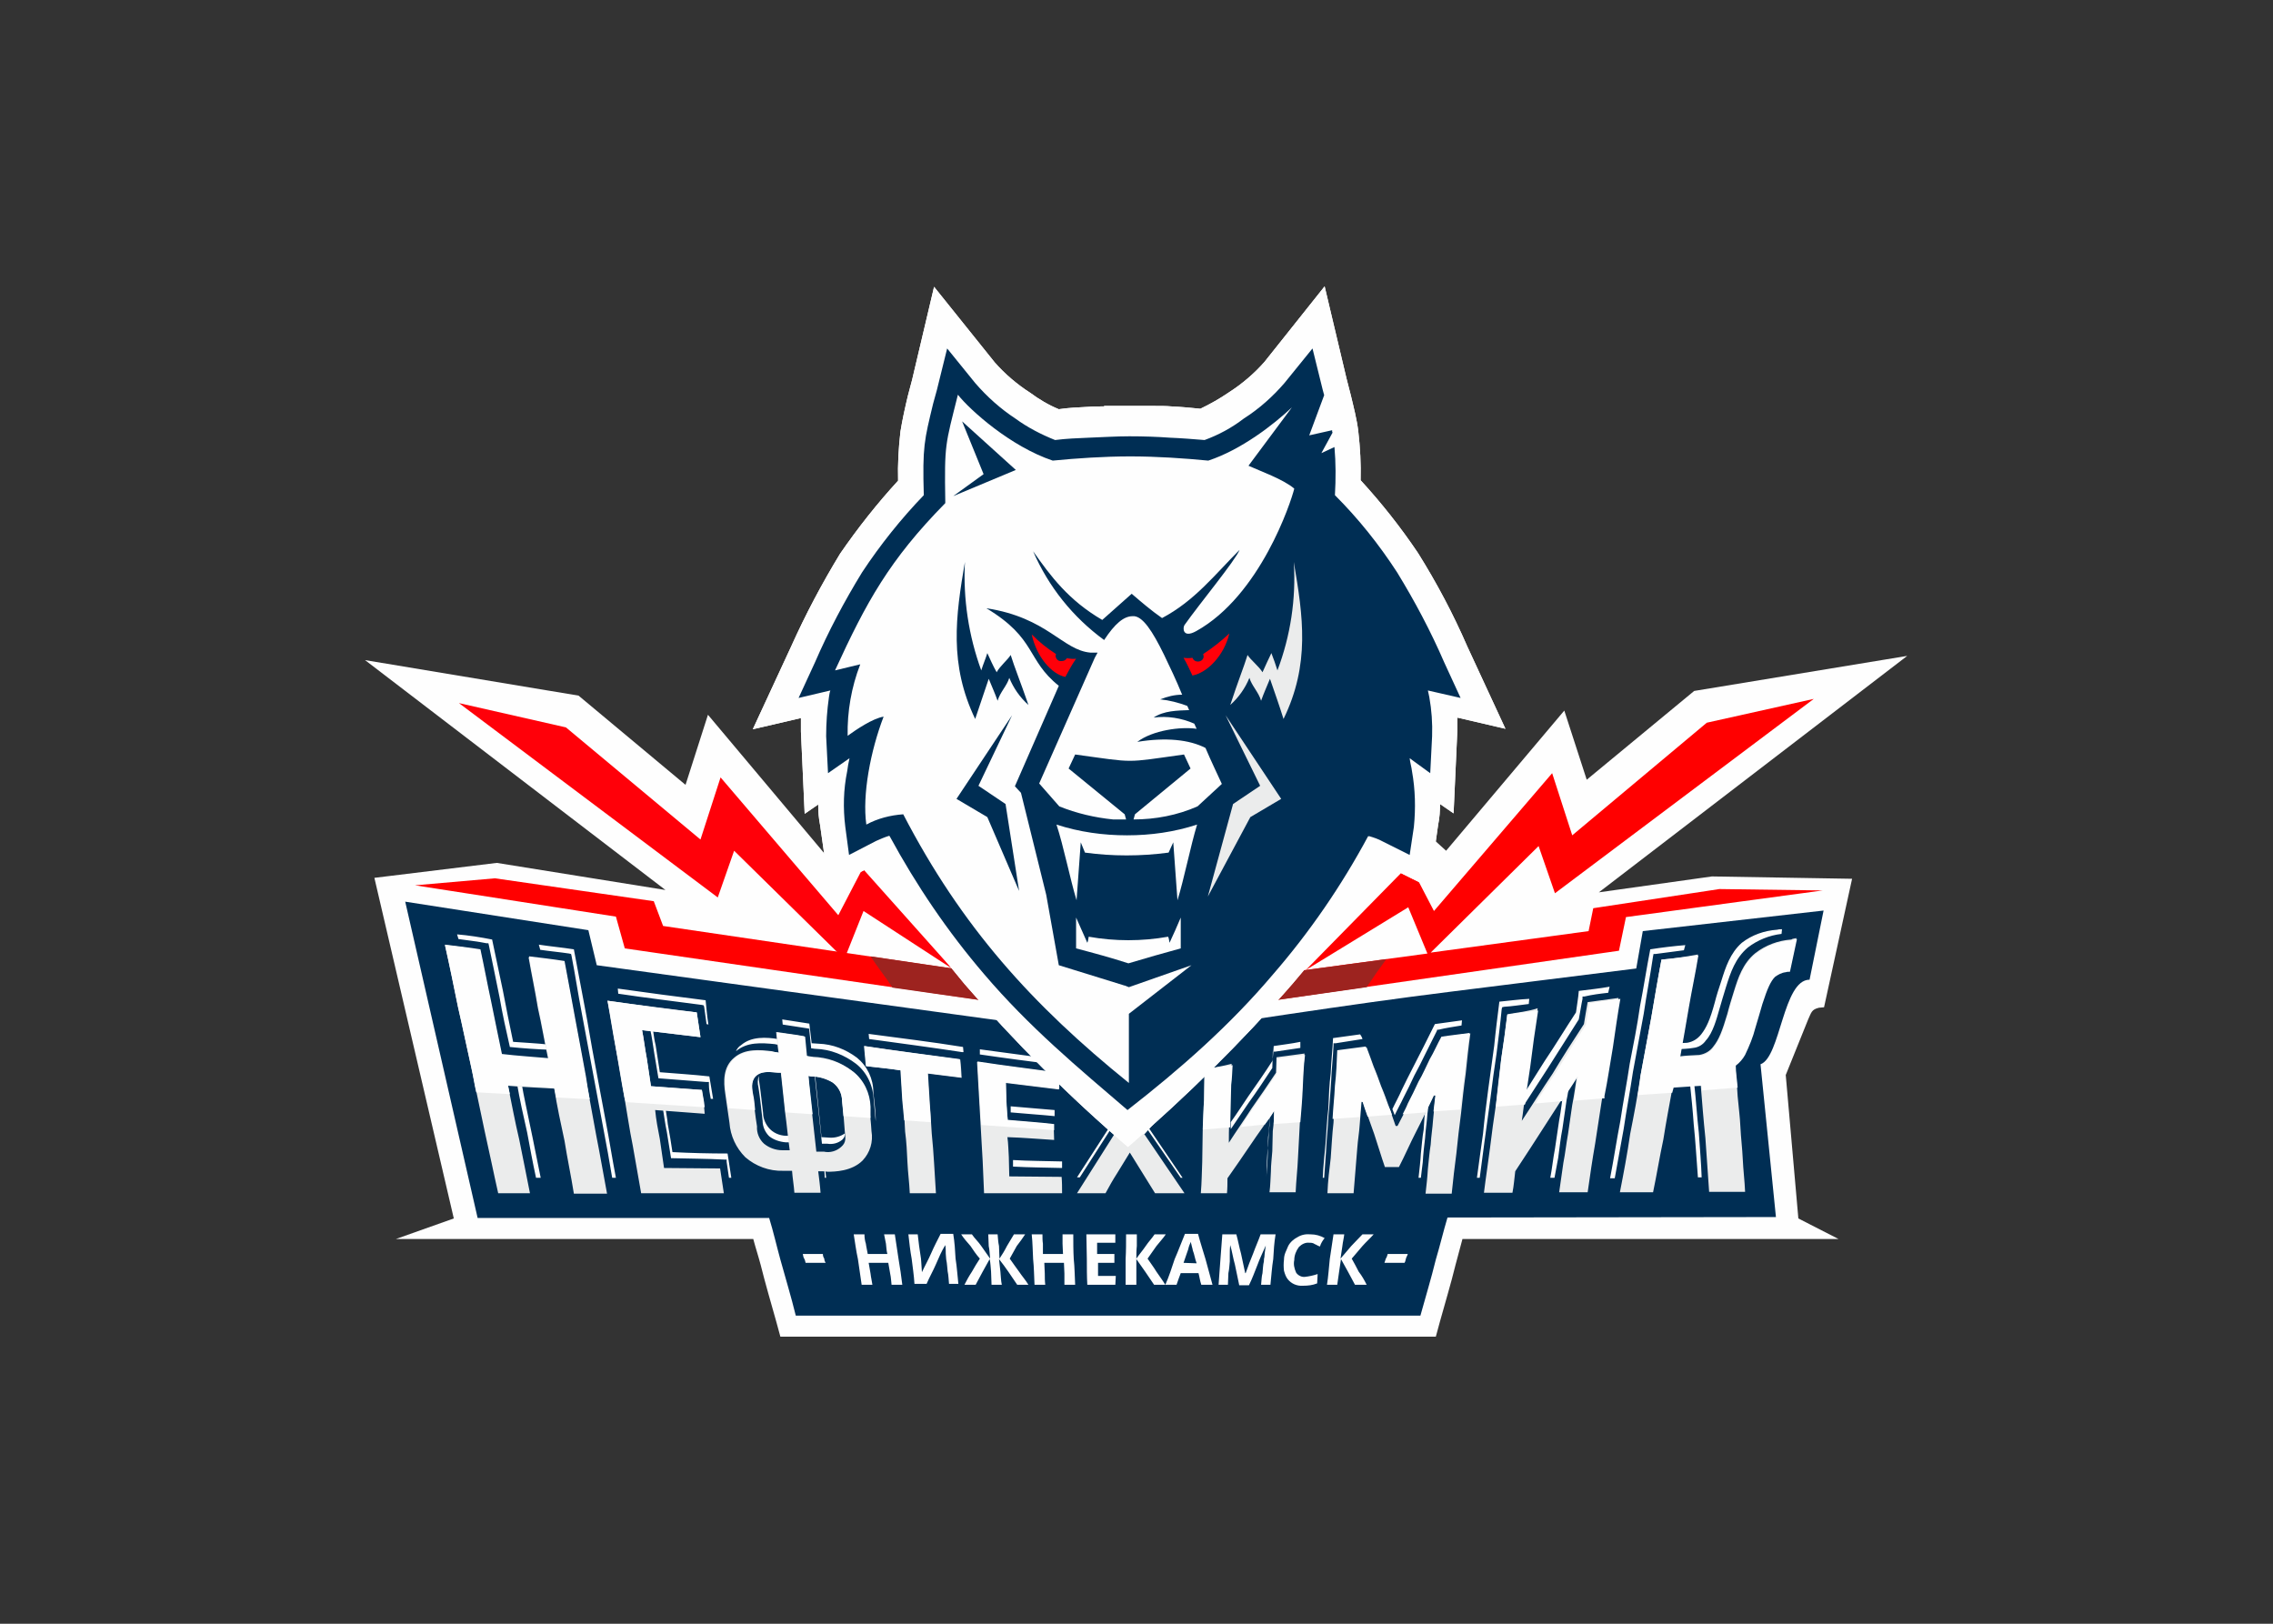 <?xml version="1.0" encoding="utf-8"?>
<!-- Generator: Adobe Illustrator 25.0.1, SVG Export Plug-In . SVG Version: 6.00 Build 0)  -->
<svg version="1.0" id="katman_1" xmlns="http://www.w3.org/2000/svg" xmlns:xlink="http://www.w3.org/1999/xlink" x="0px" y="0px"
	 viewBox="0 0 560 400" style="enable-background:new 0 0 560 400;" xml:space="preserve">
<rect x="0" y="0" width="560" height="400" fill="#333333" stroke="none"/>
<style type="text/css">
	.st0{fill-rule:evenodd;clip-rule:evenodd;fill:#FEFEFE;}
	.st1{fill-rule:evenodd;clip-rule:evenodd;fill:#002E54;}
	.st2{fill:#FEFEFE;}
	.st3{fill:#EBECEC;}
	.st4{fill-rule:evenodd;clip-rule:evenodd;fill:#FF0009;}
	.st5{fill-rule:evenodd;clip-rule:evenodd;fill:#FF0000;}
	.st6{fill-rule:evenodd;clip-rule:evenodd;fill:#9D231F;}
	.st7{fill:#002E54;}
	.st8{fill-rule:evenodd;clip-rule:evenodd;fill:#EBECEC;}
</style>
<g transform="matrix(1.151 0 0 1.151 133.213 100)">
	<path class="st0" d="M271.3,131.3l-4.8,11.9l2.7,30.7l8.6,4.4h-80.5c-0.5,1.8-1,3.7-1.5,5.6c-1,4.1-2.2,8-3.3,12l-0.9,3.3H51.3
		l-0.9-3.3c-1.1-3.9-2.3-8-3.3-12c-0.5-1.9-1.1-3.7-1.6-5.6h-76.5l12.4-4.4l-17-72.9l26.2-3.2l36.1,5.8l-64.3-49.2L8.1,62L31,81.1
		l4.8-15l25.2,30l10.8-9.6l23.1,28l27.8,4.4l37.4-5.4l23.1-27.9l10.6,9.6l25.3-30l4.8,14.8L246.9,61l45.6-7.5l-66,50.6l24.2-3.4
		l30,0.5l-6,27.5l-1.1,0.1C272,129.2,272,129.8,271.3,131.3L271.3,131.3z"/>
	<path class="st1" d="M274.6,108l-3,14.8c-5.7,0-6.2,16.6-10.5,18.1l3.3,32.7l-70.3,0.1c-0.9,3-1.6,6-2.5,9c-1,4.1-2.2,8-3.3,12
		H54.6c-1-4.1-2.2-8-3.3-12c-0.8-2.9-1.5-6-2.4-8.9h-62.4l-15.5-67.7l39.2,6.1l1.8,7.5l113.6,15.6c22.9-3.3,46.3-7.1,69.7-10
		l39.2-4.9l1.4-8L274.6,108z"/>
	<path class="st2" d="M15.3,165.2h0.8c-0.8-4.1-1.4-8.1-2.2-12.2c-0.8-4.1-1.5-8.2-2.3-12.3c-0.8-4.1-1.4-8.1-2.2-12.2
		c-0.8-4.1-1.5-8.1-2.3-12.2c-2.5-0.4-4.9-0.6-7.5-1l0.3,1.1c2,0.3,4.2,0.5,6.2,0.8l0.4,0.1l0.1,0.4c0.8,4.1,1.4,8.2,2.2,12.3
		c0.8,4.1,1.5,8.2,2.3,12.3c0.8,4.1,1.5,8.2,2.3,12.3C14.1,158.2,14.7,161.6,15.3,165.2z M-1,165.2h1c-0.8-3.8-1.5-7.6-2.3-11.3
		c-0.6-3-1.3-6-1.8-9h-1c0.6,3.5,1.4,7.1,2.2,10.6C-2.3,158.7-1.7,162-1,165.2z M-17.9,113.1l0.3,1c2,0.3,4.1,0.5,6,0.9h0.4l0.1,0.4
		c0.8,3.7,1.5,7.4,2.3,11.2c0.6,3.5,1.4,7.1,2.2,10.6c2.9,0.3,5.8,0.5,8.7,0.6l-0.3-1.1c-2.5-0.3-5.2-0.4-7.7-0.6
		c-0.8-3.7-1.5-7.4-2.2-11c-0.8-3.7-1.5-7.2-2.3-10.9C-12.9,113.7-15.5,113.3-17.9,113.1z M35.5,132.3l0.4,0.1
		c-0.3-1.8-0.4-3.4-0.6-5.2c-6.3-0.8-12.5-1.6-18.8-2.5l0.1,1.1c6,0.9,11.9,1.6,17.9,2.4l0.4,0.1l0.1,0.4L35.5,132.3z M36.4,148.3
		h0.5c-0.3-1.6-0.5-3.2-0.8-4.8c-3.5-0.4-7.1-0.6-10.6-0.9c-0.3-1.9-0.6-3.9-0.9-5.8c-0.3-1.1-0.4-2.3-0.6-3.5h-0.6
		c0.4,1.6,0.6,3.4,0.9,5.2c0.3,1.8,0.6,3.5,0.9,5.4l10.3,0.8h0.5v0.5C36,146.2,36.2,147.3,36.4,148.3L36.4,148.3z M40.3,165.2h0.5
		c-0.3-1.8-0.5-3.4-0.8-5.2c-3.9,0-7.9-0.1-11.8-0.3c-0.3-2-0.6-3.9-1-6c-0.1-1.3-0.4-2.4-0.5-3.7h-0.6c0.3,1.8,0.5,3.5,0.9,5.4
		c0.3,1.8,0.6,3.7,0.9,5.6c3.8,0.1,7.6,0.1,11.4,0.3h0.5v0.5L40.3,165.2z M53.2,156.2H53c-1.4,0.1-2.9-0.4-3.9-1.4
		c-0.9-0.9-1.5-2.2-1.5-3.5c-0.3-2.3-0.5-4.7-0.9-7.1v-0.8c-0.3,0.8-0.3,1.6-0.1,2.4c0.4,2.4,0.6,4.8,0.9,7.2c0,1.2,0.5,2.4,1.4,3.3
		c1,0.8,2.3,1.2,3.5,1.3h1L53.2,156.2z M65.1,155.7c-1,0.7-2.2,1-3.4,0.9c-0.5,0-1-0.1-1.6-0.1c-0.3-2.7-0.5-5.3-0.8-7.9l-0.6-5.7
		h-0.1c0.3,2.5,0.5,4.9,0.8,7.4c0.3,2.5,0.5,5.1,0.8,7.6h1.1c1.2,0.2,2.4-0.1,3.3-0.9C64.9,156.7,65.2,156.2,65.1,155.7L65.1,155.7z
		 M60.8,165.2h0.3c-0.1-0.6-0.1-1.4-0.3-2h-0.1C60.7,163.8,60.8,164.5,60.8,165.2z M50.8,135.5c-2.5-0.4-5.7-0.6-7.9,1.3
		c-0.5,0.3-0.9,0.8-1.1,1.3c2.4-2,5.4-1.8,8.4-1.5c0.2,0.1,0.5,0.1,0.8,0.1C50.8,136.3,50.8,135.9,50.8,135.5z M57.5,132.2
		c-1.9-0.3-3.9-0.6-5.8-0.9l0.1,1.1c1.8,0.3,3.4,0.5,5.2,0.8l0.5,0.1v0.4l0.4,3.8c0.4,0,0.6,0.1,1,0.1c3.1,0.1,6.1,1.3,8.6,3.2
		c2.4,1.9,3.7,4.8,3.8,7.9c0.1,1.5,0.3,2.9,0.4,4.4v-0.9c-0.1-1.8-0.3-3.5-0.5-5.3c0-2.9-1.3-5.6-3.5-7.4c-2.4-1.8-5.2-2.9-8.2-3
		c-0.5,0-1-0.1-1.5-0.1L57.5,132.2z M70.2,134.4c0,0.4,0.1,0.8,0.1,1.1c6.6,0.9,13.3,1.8,19.9,2.8h0.3l-0.1-1.1
		C83.6,136.1,76.9,135.3,70.2,134.4z M111.1,141.1V140c-5.7-0.8-11.4-1.5-17.1-2.3v1.1c5.4,0.8,10.9,1.5,16.3,2.2L111.1,141.1z
		 M110,152v-1.3c-3.2-0.3-6.3-0.5-9.4-0.8v1.3C103.8,151.5,107,151.7,110,152z M111.6,163.1v-1.4c-3.5-0.1-7.1-0.1-10.5-0.3v1.4
		C104.7,163,108.2,163,111.6,163.1z M137,165.2h0.4l-7.4-10.9l-0.3,0.3L137,165.2z M121.9,154.1l-7.1,11h0.6l6.8-10.6L121.9,154.1z
		 M111.8,140.1l1.1,1.3l7.5,1l5.7,7.4l6.6-8.1l6.8-0.9l1.1-1.4l-7.9,1.1l-7,8.4l-5.8-7.6L111.8,140.1z M162.6,137.4v-1.3
		c-1.9,0.4-3.8,0.6-5.7,0.9c-0.1,1-0.1,2.2-0.3,3.2c-1.6,2.5-3.4,5.1-5.1,7.5c-1.3,1.9-2.5,3.8-3.8,5.6v1.5c1.3-1.9,2.5-3.7,3.8-5.6
		c1.8-2.5,3.4-4.9,5.1-7.5c0-1,0.1-2,0.1-3v-0.5h0.5L162.6,137.4z M156,151.6v0.5c0,1.5-0.1,2.9-0.3,4.4c0,1.4-0.1,2.8-0.1,4.3
		c-0.1,1.4-0.1,2.8-0.3,4.3c0.1-0.8,0.1-1.7,0.1-2.5c0.1-1.4,0.1-2.8,0.3-4.3c0.1-1.4,0.1-2.9,0.3-4.3c0-0.8,0-1.6,0.1-2.4
		L156,151.6z M141.5,139.2v1.1h0.3c1.9-0.3,2.2-0.4,3.9-0.6l1.6-1.4C145.4,138.6,143.6,138.8,141.5,139.2z M197.1,132.6l0.1-1.1
		c-1.9,0.3-3.9,0.5-5.8,0.8c-0.8,1.6-1.6,3.2-2.4,4.8c-0.8,1.5-1.5,3-2.4,4.7c-0.8,1.5-1.5,3-2.3,4.6c-0.6,1.4-1.4,2.8-2,4.1
		l0.5,1.3c0.6-1.3,1.3-2.5,1.9-3.8c0.8-1.5,1.5-3,2.3-4.7c0.8-1.5,1.6-3,2.4-4.7c0.8-1.6,1.6-3.2,2.4-4.8l0.1-0.3h0.3
		C193.8,133.1,195.4,132.9,197.1,132.6z M189.5,149.8c-0.3,1.6-0.4,3.3-0.5,5.1c-0.3,1.6-0.4,3.4-0.6,5.1c-0.1,1.8-0.3,3.4-0.5,5.2
		h0.5c0.1-1.1,0.3-2.3,0.4-3.3c0.1-1.8,0.3-3.5,0.5-5.2c0.1-1.8,0.4-3.5,0.5-5.2c0.1-1,0.3-2,0.4-2.9L189.5,149.8z M167.4,165.2h0.3
		c0.1-1.9,0.3-3.8,0.4-5.7c0.1-2.5,0.4-4.9,0.5-7.5c0.3-2.5,0.4-5.1,0.6-7.6c0.1-2.5,0.4-5.1,0.5-7.5v-0.5h0.5
		c1.9-0.3,3.8-0.6,5.7-0.9c-0.1-0.4-0.3-0.7-0.5-1c-1.9,0.3-3.9,0.5-5.8,0.8c-0.1,2.5-0.4,4.9-0.5,7.5c-0.3,2.4-0.4,4.9-0.5,7.5
		c-0.3,2.4-0.4,4.9-0.6,7.5C167.8,160.1,167.5,162.6,167.4,165.2z M228.5,125.6l0.3-1.3c-2.2,0.4-4.3,0.6-6.6,0.9
		c-0.1,1.5-0.4,3-0.6,4.6c-2.3,3.5-4.4,7-6.7,10.4c-1.4,2.2-2.7,4.3-4.1,6.5c-0.1,1-0.3,2-0.5,3.2c1.8-2.8,3.5-5.4,5.3-8.2
		c2.2-3.4,4.4-7,6.6-10.4c0.3-1.5,0.5-3,0.8-4.4v-0.5h0.4C225.1,126,226.7,125.8,228.5,125.6z M219,146.7l-0.1,0.1
		c-0.3,2-0.5,4.1-0.9,6.1c-0.3,2-0.6,4.1-0.9,6.1c-0.4,2-0.6,4.2-1,6.2h0.9l0.8-4.3c0.3-2.2,0.5-4.2,0.9-6.2c0.3-2,0.6-4.2,0.9-6.2
		c0.3-1.3,0.4-2.4,0.6-3.7L219,146.7z M205.2,127.5c-0.4,3.2-0.8,6.3-1.1,9.4c-0.4,3.2-0.9,6.3-1.3,9.5c-0.4,3-0.8,6.2-1.1,9.4
		c-0.4,3-0.9,6.2-1.3,9.4h0.6l1-7.6c0.4-3.2,0.9-6.3,1.3-9.5c0.4-3.2,0.8-6.3,1.3-9.5c0.4-3.2,0.8-6.3,1.1-9.5l0.1-0.4l0.4-0.1
		c1.8-0.1,3.5-0.4,5.3-0.6c0-0.4,0.1-0.8,0.1-1.1C209.5,127,207.3,127.3,205.2,127.5L205.2,127.5z M265.6,113l0.1-1
		c-0.3,0-0.7,0-1,0.1c-2.8,0.2-5.4,1.1-7.6,2.8c-2.5,2.2-3.5,5.3-4.4,8.2c-0.5,1.5-1,3-1.4,4.6c-1,3.7-1.8,5.4-2.9,6.8
		c-0.8,1-1.8,1.6-3,1.8l-1.9,0.1l-0.3,1.3c1.3-0.1,2.4-0.1,3.5-0.3c1.1-0.1,2.1-0.7,2.7-1.6c1.5-1.6,2.3-4.6,2.9-6.7
		c0.4-1.5,0.9-3,1.4-4.7c1-3.2,2-6.2,4.7-8.5C260.5,114.3,263,113.3,265.6,113L265.6,113z M246,145c0.3,2.9,0.6,5.8,0.8,8.7
		c0.4,3.8,0.6,7.6,0.9,11.4h0.8c-0.1-3.2-0.4-6.3-0.6-9.5c-0.4-3.5-0.6-7.1-1-10.6L246,145z M237.5,116.3c-0.8,4.1-1.4,8.1-2.2,12.2
		c-0.6,4.2-1.4,8.2-2.2,12.3c-0.6,4.1-1.4,8.1-2,12.2c-0.8,4.1-1.4,8.2-2.2,12.3h1c0.6-3.5,1.3-7,1.9-10.5c0.6-4.1,1.4-8.2,2-12.3
		c0.8-4.2,1.5-8.2,2.3-12.4c0.6-4.1,1.4-8.2,2-12.3l0.1-0.5h0.4c2-0.3,4.1-0.5,6.1-0.8l0.3-1.1C242.6,115.6,240,115.9,237.5,116.3
		L237.5,116.3z"/>
	<path class="st3" d="M-20.5,115.4c1,4.4,1.9,8.9,2.8,13.3c1,4.3,1.9,8.7,2.9,13.2c0.9,4.4,1.9,8.9,2.8,13.3c1,4.4,1.9,8.9,2.9,13.3
		h6.8c-0.8-3.9-1.5-7.7-2.3-11.5c-0.9-3.8-1.6-7.6-2.4-11.5c3.3,0.3,6.6,0.4,9.9,0.6c0.6,3.8,1.4,7.5,2.2,11.2
		c0.6,3.8,1.4,7.5,2,11.3h7.1c-0.8-4.2-1.5-8.4-2.3-12.4c-0.8-4.2-1.5-8.4-2.3-12.4c-0.8-4.2-1.5-8.4-2.3-12.4
		c-0.8-4.2-1.5-8.4-2.3-12.4c-2.5-0.4-5.1-0.8-7.6-1c0.6,3.5,1.4,7.2,2,10.9c0.8,3.5,1.4,7.2,2.2,10.9c-3.3-0.3-6.7-0.5-10-0.9
		c-0.8-3.7-1.5-7.4-2.3-11.2c-0.8-3.7-1.5-7.5-2.3-11.2C-15.5,116-18,115.6-20.5,115.4L-20.5,115.4z M21.5,168.5h17.7l-0.8-5.3
		c-3.9,0-8-0.1-12-0.1c-0.3-2.2-0.6-4.2-0.9-6.2c-0.4-2-0.8-4.1-1-6.2l10.6,0.8c-0.1-1.8-0.4-3.4-0.6-5.1c-3.7-0.3-7.2-0.5-10.9-0.8
		c-0.3-2-0.6-4.1-0.9-6c-0.4-2-0.6-3.9-1-6c4.2,0.5,8.4,1,12.5,1.5l-0.8-5.3c-6.3-0.8-12.8-1.6-19.1-2.5c0.6,3.4,1.1,6.8,1.8,10.3
		c0.6,3.4,1.1,6.8,1.8,10.3c0.6,3.4,1.1,7,1.8,10.4C20.3,161.6,20.9,165,21.5,168.5L21.5,168.5z M51.4,142.7
		c0.3,2.8,0.6,5.6,0.9,8.4c0.4,2.8,0.6,5.4,1,8.2h-1.6c-1.4,0-2.8-0.5-3.9-1.4c-1-0.9-1.6-2.3-1.5-3.7c-0.4-2.4-0.6-4.8-1-7.2
		c-0.1-1.3-0.4-2.9,1.1-3.9c1.3-0.8,2.9-0.5,4.4-0.4H51.4z M57.3,143.4c0.3,0,0.4,0.1,0.6,0.1c1.6,0,3.2,0.4,4.6,1.3
		c1.3,0.9,2,2.4,2,3.9c0.3,2.2,0.4,4.4,0.6,6.7c0.1,1.1,0.4,2.2-0.8,3.2c-1,0.9-2.4,1.3-3.7,1H59c-0.3-2.7-0.6-5.4-0.9-8.1
		S57.5,146.2,57.3,143.4z M56.4,134.9c-2-0.4-4.1-0.6-6-0.9c0.1,1.5,0.3,2.9,0.5,4.4c-0.5-0.1-1-0.1-1.5-0.3c-2.5-0.3-5.7-0.6-8,1.4
		c-2.4,2-2.3,5.1-1.9,7.7c0.3,2,0.6,4.2,0.9,6.2c0.2,2.8,1.4,5.4,3.4,7.4c2.2,1.9,5.1,3,8.1,2.9h1.9c0.1,1.5,0.4,3.2,0.5,4.7h5.6
		c-0.1-1.5-0.3-3-0.5-4.6c0.7,0,1.4,0,2,0.1c1.6,0,5.2-0.1,7.5-2.4c1.6-1.7,2.3-4,1.9-6.3c-0.1-1.8-0.3-3.5-0.5-5.4
		c-0.1-2.9-1.4-5.7-3.7-7.5c-2.4-1.9-5.3-2.9-8.4-3c-0.5-0.1-1-0.1-1.5-0.3C56.6,137.7,56.5,136.3,56.4,134.9L56.4,134.9z M69.3,137
		c0.1,1.4,0.3,2.9,0.4,4.3c2.4,0.3,4.8,0.5,7.4,0.9c0.1,2.2,0.3,4.3,0.4,6.5c0.3,2.3,0.4,4.4,0.5,6.6c0.3,2.2,0.4,4.4,0.5,6.6
		c0.1,2.2,0.4,4.3,0.5,6.6h5.6c-0.1-2.2-0.3-4.3-0.4-6.5c-0.1-2-0.3-4.2-0.5-6.3c-0.1-2.2-0.3-4.3-0.4-6.3l-0.4-6.5
		c2.4,0.3,4.8,0.6,7.2,0.9c-0.1-1.3-0.1-2.5-0.3-3.9C83,138.9,76.2,138.1,69.3,137L69.3,137z M94.9,168.5h16.7c0-1.2,0-2.4-0.1-3.5
		c-3.7,0-7.5-0.1-11.2-0.1c0-1.4-0.1-2.8-0.1-4.2c-0.1-1.4-0.1-2.8-0.3-4.2c3.3,0.1,6.7,0.4,10,0.6c0-1.1-0.1-2.3-0.1-3.3
		c-3.3-0.4-6.7-0.6-9.9-0.9c-0.1-1.3-0.1-2.7-0.3-3.9c0-1.4-0.1-2.8-0.1-4.1c3.8,0.5,7.6,0.9,11.4,1.4v-3.5
		c-5.8-0.8-11.7-1.5-17.5-2.4c0.1,2.4,0.3,4.7,0.4,7.1c0.1,2.3,0.3,4.7,0.4,7c0.1,2.4,0.3,4.7,0.4,7
		C94.7,163.8,94.8,166.1,94.9,168.5L94.9,168.5z M111.6,142.9l11.3,12.8l-8.1,12.8h6.1c0.8-1.5,1.6-2.9,2.5-4.3l2.7-4.4l5.4,8.7h6.3
		l-8.7-12.8l12-13.6l-8.1,1.1l-7,8.6l-6-7.9L111.6,142.9z M142.1,142c0,2.2-0.1,4.3-0.1,6.6c-0.1,2.2-0.1,4.4-0.3,6.6
		c0,2.3-0.1,4.4-0.1,6.6c-0.1,2.3-0.1,4.4-0.3,6.7h5.6c0.1-1.1,0.1-2.1,0.1-3.2c1.6-2.3,3.3-4.7,4.9-7.1c1.6-2.4,3.4-4.8,5.1-7.4
		c0,1.4-0.1,2.9-0.3,4.4c0,1.4-0.1,2.9-0.1,4.3c-0.1,1.5-0.3,2.9-0.3,4.4c-0.1,1.5-0.1,2.9-0.3,4.4h5.6c0.1-2.5,0.4-4.9,0.5-7.4
		c0.1-2.5,0.3-4.9,0.4-7.5c0.1-2.4,0.4-4.8,0.5-7.4c0.1-2.4,0.3-4.9,0.5-7.4c-2,0.3-3.9,0.5-6,0.8c0,1.1-0.1,2.3-0.1,3.3
		c-1.8,2.7-3.5,5.2-5.2,7.6c-1.6,2.5-3.3,4.9-4.9,7.4c0-1.4,0-2.9,0.1-4.3c0-1.4,0.1-2.8,0.1-4.2s0.1-2.8,0.1-4.2
		c0.1-1.4,0.1-2.8,0.3-4.2C146,141.3,144.1,141.6,142.1,142L142.1,142z M168.4,168.5h5.6c0.1-1.6,0.3-3.3,0.4-4.9
		c0.1-1.6,0.3-3.3,0.4-4.9c0.1-1.5,0.4-3.2,0.5-4.8s0.3-3.3,0.4-4.9h0.3c0.8,2.3,1.6,4.6,2.4,6.8c0.8,2.4,1.5,4.8,2.3,7.1h3
		c1.3-2.5,2.4-5.1,3.7-7.6c1.3-2.5,2.5-5.1,3.8-7.7h0.4c-0.3,1.8-0.4,3.5-0.6,5.3c-0.1,1.6-0.4,3.4-0.5,5.2
		c-0.3,1.8-0.4,3.5-0.6,5.2c-0.1,1.8-0.3,3.5-0.5,5.3h5.6c0.3-2.9,0.6-5.7,1-8.6c0.3-2.9,0.6-5.7,1-8.6c0.3-2.8,0.6-5.7,1-8.5
		c0.3-2.9,0.6-5.8,1-8.6c-2,0.3-4.1,0.5-6,0.8c-0.9,1.6-1.6,3.3-2.5,4.8c-0.8,1.6-1.5,3.3-2.4,4.8c-0.8,1.6-1.5,3.2-2.3,4.7
		c-0.8,1.6-1.6,3.2-2.4,4.7H183c-0.5-1.4-1-2.9-1.5-4.3c-0.5-1.4-1-2.8-1.6-4.2c-0.5-1.4-1-2.8-1.6-4.2c-0.5-1.4-1-2.8-1.5-4.1
		l-6.1,0.8c-0.1,2.5-0.3,5.1-0.5,7.6c-0.3,2.5-0.4,5.1-0.5,7.7c-0.3,2.5-0.4,5.1-0.6,7.6C168.8,163.4,168.5,165.9,168.4,168.5
		L168.4,168.5z M206.9,130.2c-0.4,3.2-0.8,6.3-1.3,9.5c-0.4,3.2-0.8,6.5-1.1,9.6c-0.5,3.2-0.9,6.3-1.3,9.5c-0.4,3.2-0.9,6.3-1.3,9.6
		h6.1c0.3-1.5,0.4-3,0.6-4.6c2.2-3.3,4.3-6.6,6.5-10c2.2-3.4,4.4-6.8,6.7-10.4c-0.3,2-0.6,4.2-1,6.2c-0.3,2-0.6,4.2-0.9,6.2
		c-0.4,2.2-0.6,4.2-1,6.2c-0.3,2.2-0.6,4.2-0.9,6.3h6.1c0.5-3.5,1-7,1.6-10.4c0.5-3.4,1.1-7,1.6-10.4c0.6-3.4,1.1-7,1.8-10.4
		c0.5-3.4,1-7,1.6-10.4c-2.2,0.3-4.4,0.6-6.6,0.9c-0.3,1.5-0.5,3-0.8,4.7c-2.3,3.5-4.6,7.1-6.7,10.6c-2.3,3.4-4.4,6.8-6.6,10.1
		c0.3-1.9,0.5-3.9,0.8-6c0.3-2,0.6-4.1,0.9-6c0.3-2,0.5-4.1,0.8-6.1c0.3-2,0.6-4.1,0.9-6C211.4,129.6,209.1,129.8,206.9,130.2
		L206.9,130.2z M239.9,118.5c-0.8,4.2-1.5,8.4-2.2,12.5c-0.8,4.2-1.5,8.2-2.3,12.4c-0.6,4.2-1.4,8.4-2.2,12.4
		c-0.6,4.2-1.4,8.4-2.2,12.5h7.1c0.8-3.8,1.4-7.6,2.2-11.3c0.6-3.8,1.3-7.5,2-11.3c1.9-0.1,3.9-0.3,6-0.4c0.3,3.8,0.6,7.6,1,11.4
		c0.3,3.8,0.5,7.6,0.8,11.5h7.7c-0.1-2.4-0.4-4.7-0.5-7c-0.1-2.3-0.4-4.6-0.5-6.8c-0.1-2.3-0.4-4.4-0.6-6.7
		c-0.1-2.3-0.4-4.4-0.5-6.7c0.8-0.6,1.5-1.4,2-2.3c0.9-1.9,1.7-3.8,2.2-5.8c0.5-1.6,1-3.4,1.5-5.1c1.1-3.4,1.8-4.9,2.7-5.8
		c0.7-0.5,1.4-0.9,2.3-1c0.3-0.1,0.6-0.1,0.9-0.1c0.5-2.3,1-4.7,1.5-7c-0.4,0.1-0.9,0.1-1.1,0.3c-2.8,0.2-5.5,1.2-7.7,2.9
		c-2.7,2.2-3.7,5.3-4.6,8.2c-0.5,1.6-1,3.2-1.4,4.8c-1.1,3.7-1.8,5.5-3,7c-0.7,1-1.8,1.6-3,1.8c-1.4,0.1-2.8,0.1-4.2,0.3
		c0.6-3.5,1.3-7.2,1.9-10.9c0.6-3.5,1.4-7.2,2-10.9C245,117.9,242.4,118.3,239.9,118.5L239.9,118.5z"/>
	<path class="st2" d="M10.5,148.4l-7.2-0.4c-0.1-0.8-0.3-1.4-0.4-2c-3.3-0.3-6.6-0.4-9.9-0.6l0.4,1.9l-7.2-0.4
		c-0.4-1.6-0.6-3.4-1-5.1c-1-4.4-1.9-8.9-2.9-13.2c-0.9-4.4-1.8-8.9-2.8-13.3c2.5,0.3,5.1,0.6,7.6,1c0.8,3.7,1.5,7.5,2.3,11.2
		c0.8,3.8,1.5,7.5,2.3,11.2c3.3,0.4,6.7,0.6,10,0.9c-0.8-3.7-1.4-7.4-2.2-10.9c-0.6-3.7-1.4-7.4-2-10.9c2.5,0.3,5.1,0.6,7.6,1
		c0.8,4.1,1.5,8.2,2.3,12.4c0.8,4.1,1.5,8.2,2.3,12.4C9.9,145.1,10.2,146.8,10.5,148.4L10.5,148.4z M35.1,150.1L18.2,149
		c-0.1-0.4-0.2-0.7-0.3-1.1c-0.6-3.4-1.1-6.8-1.8-10.3c-0.6-3.4-1.1-6.8-1.8-10.3c6.3,0.9,12.8,1.8,19.1,2.5l0.8,5.3
		c-4.2-0.5-8.4-1-12.5-1.5c0.4,2,0.6,3.9,1,6c0.3,1.9,0.6,3.9,0.9,6c3.7,0.3,7.2,0.5,10.9,0.8C34.7,147.6,35,148.8,35.1,150.1z
		 M70.6,152.4l-5.8-0.4l-0.3-3.3c0-1.6-0.8-3-2-3.9c-1.4-0.8-3-1.3-4.6-1.3c-0.3,0-0.4-0.1-0.6-0.1c0.3,2.8,0.6,5.5,0.9,8.1v0.1
		l-5.8-0.4v-0.1c-0.3-2.8-0.6-5.6-0.9-8.4h-0.6c-1.5-0.1-3.2-0.4-4.4,0.4c-1.5,1-1.3,2.7-1.1,3.9c0.3,1.3,0.4,2.5,0.5,3.7l-5.8-0.4
		l-0.4-3c-0.4-2.7-0.5-5.7,1.9-7.7c2.3-2,5.5-1.6,8-1.4c0.5,0.1,1,0.1,1.5,0.3c-0.3-1.5-0.4-2.9-0.5-4.4c1.9,0.3,3.9,0.5,6,0.9
		c0.1,1.4,0.3,2.8,0.4,4.2c0.5,0.1,1,0.1,1.5,0.3c3,0.1,6,1.2,8.4,3c2.3,1.8,3.6,4.6,3.7,7.5L70.6,152.4z M83.5,153.3l-5.7-0.4
		c-0.1-1.4-0.3-2.8-0.4-4.2c-0.1-2.2-0.3-4.3-0.4-6.5c-2.5-0.4-4.9-0.6-7.4-0.9c-0.1-1.4-0.3-2.9-0.4-4.3c6.8,1,13.7,1.9,20.5,2.8
		c0.1,1.4,0.1,2.7,0.3,3.9c-2.4-0.3-4.8-0.6-7.2-0.9l0.4,6.5C83.4,150.6,83.4,151.9,83.5,153.3L83.5,153.3z M109.9,155l-15.6-1.1
		c-0.1-2.2-0.3-4.3-0.4-6.5c-0.1-2.4-0.3-4.7-0.4-7.1c5.8,0.9,11.7,1.6,17.5,2.4v3.5c-3.8-0.5-7.6-0.9-11.4-1.4
		c0,1.3,0.1,2.7,0.1,4.1c0.1,1.3,0.1,2.7,0.3,3.9c3.2,0.3,6.6,0.5,9.9,0.9L109.9,155z M129.3,155.8l-2.9,0.3l-3.4-0.3v-0.1
		l-11.3-12.8l8.5,1.1l6,7.9l7-8.6l8.1-1.1l-12,13.6L129.3,155.8z M147.5,154.4l-5.8,0.5c0.1-2.2,0.1-4.3,0.3-6.3
		c0-2.3,0.1-4.4,0.1-6.6c2-0.4,3.9-0.6,6-0.9c-0.1,1.4-0.1,2.8-0.3,4.2c0,1.4-0.1,2.8-0.1,4.2c0,1.4-0.1,2.8-0.1,4.2V154.4z
		 M162.6,153.3l-5.7,0.4c0-0.9,0.1-1.9,0.1-2.8c-0.6,1-1.3,2-2,2.9l-5.1,0.5c0.8-1.3,1.5-2.4,2.4-3.7c1.6-2.4,3.4-4.9,5.2-7.6
		c0-1,0.1-2.2,0.1-3.3c2-0.3,3.9-0.5,6-0.8c-0.3,2.4-0.4,4.9-0.5,7.4C163,148.6,162.8,151,162.6,153.3L162.6,153.3z M182.2,151.7
		l-5.2,0.4c-0.4-1.1-0.8-2.2-1.1-3.3h-0.3c-0.1,1.1-0.2,2.3-0.3,3.4l-5.8,0.4c0.1-2.3,0.4-4.7,0.5-7.1c0.3-2.5,0.4-5.1,0.5-7.6
		l6.1-0.8c0.5,1.3,1,2.7,1.5,4.1c0.6,1.4,1.1,2.8,1.6,4.2c0.6,1.4,1.1,2.8,1.6,4.2C181.7,150.3,182,151,182.2,151.7L182.2,151.7z
		 M196.8,150.6l-5.7,0.4c0.1-1.1,0.3-2.3,0.4-3.5h-0.4c-0.5,1.3-1.1,2.5-1.8,3.7l-4.8,0.4c0.4-0.8,0.8-1.5,1.1-2.3
		c0.8-1.5,1.5-3,2.3-4.7c0.9-1.5,1.6-3.2,2.4-4.8c0.9-1.5,1.6-3.2,2.5-4.8c1.9-0.3,3.9-0.5,6-0.8c-0.4,2.8-0.8,5.7-1,8.6
		C197.4,145.3,197.2,147.9,196.8,150.6L196.8,150.6z M210.7,149.5l-6.3,0.5l0.1-0.6c0.4-3.2,0.8-6.5,1.1-9.6
		c0.5-3.2,0.9-6.3,1.3-9.5c2.2-0.4,4.4-0.6,6.6-0.9c-0.3,1.9-0.6,3.9-0.9,6c-0.3,2-0.5,4.1-0.8,6.1c-0.3,1.9-0.6,3.9-0.9,6
		C210.9,148,210.8,148.7,210.7,149.5L210.7,149.5z M227.5,148.2l-6.3,0.5c0.3-1.8,0.5-3.5,0.8-5.2c-1.1,1.8-2.3,3.5-3.4,5.3
		l-5.7,0.5c1.3-2,2.7-4.2,4.1-6.2c2.2-3.5,4.4-7.1,6.7-10.6c0.3-1.6,0.5-3.2,0.8-4.7c2.2-0.3,4.4-0.6,6.6-0.9
		c-0.6,3.4-1.1,7-1.6,10.4c-0.6,3.4-1.1,7-1.8,10.4V148.2z M239.9,118.5c-0.8,4.2-1.5,8.4-2.2,12.5c-0.8,4.2-1.5,8.2-2.3,12.4
		c-0.1,1.4-0.4,2.7-0.6,4.1l7.4-0.5l0.3-1.1c1.9-0.1,3.9-0.3,6-0.4l0.1,1l7.6-0.6c-0.1-1.5-0.4-3.2-0.4-4.7c0.8-0.6,1.5-1.4,2-2.3
		c0.9-1.9,1.7-3.8,2.2-5.8c0.5-1.6,1-3.4,1.5-5.1c1.1-3.4,1.8-4.9,2.7-5.8c0.7-0.5,1.4-0.9,2.3-1c0.3-0.1,0.6-0.1,0.9-0.1
		c0.5-2.3,1-4.7,1.5-7c-0.4,0.1-0.9,0.1-1.1,0.3c-2.8,0.2-5.5,1.2-7.7,2.9c-2.7,2.2-3.7,5.3-4.6,8.2c-0.5,1.6-1,3.2-1.4,4.8
		c-1.1,3.7-1.8,5.5-3,7c-0.7,1-1.8,1.6-3,1.8c-1.4,0.1-2.8,0.1-4.2,0.3c0.6-3.5,1.3-7.2,1.9-10.9c0.6-3.5,1.4-7.2,2-10.9
		C245,117.9,242.4,118.3,239.9,118.5L239.9,118.5z"/>
	<path class="st4" d="M38.5,79.5l-4.3,13.3l-28.8-24l-22.9-5.2l55.4,41.6l3.5-10L65,118.4l4.1-10.3l18.9,12.3L68.9,99l-5.2,10
		L38.5,79.5z"/>
	<path class="st0" d="M181.3,181.5h4.3c-0.1,0.4-0.3,0.6-0.4,1c-0.1,0.3-0.1,0.6-0.3,0.9h-4.3c0.1-0.3,0.2-0.6,0.3-0.9
		C181.1,182.2,181.2,181.9,181.3,181.5z M56.1,181.5h4.3c0,0.4,0.1,0.7,0.3,1c0,0.3,0.1,0.6,0.3,0.9h-4.3c-0.1-0.3-0.1-0.6-0.3-0.9
		C56.2,182.2,56.2,181.9,56.1,181.5z M176.8,188.1h-2.5c-0.5-0.9-1-1.9-1.5-2.8c-0.5-0.9-1-1.8-1.5-2.7l-0.4,2.7
		c-0.1,0.9-0.3,1.9-0.4,2.8h-2.2c0.3-1.8,0.4-3.7,0.6-5.5l0.8-5.3h2.3c-0.1,0.9-0.3,1.6-0.4,2.5c-0.1,0.9-0.3,1.8-0.4,2.7
		c0.8-0.9,1.5-1.8,2.3-2.7c0.8-0.8,1.5-1.6,2.4-2.5h2.4c-0.8,0.9-1.6,1.6-2.4,2.5c-0.8,0.9-1.5,1.8-2.3,2.7c0.5,0.9,1,1.8,1.5,2.8
		C175.8,186.2,176.3,187.1,176.8,188.1L176.8,188.1z M164.5,179.1c-0.8-0.1-1.6,0.3-2.2,0.9c-0.6,0.8-1,1.8-1,2.8
		c-0.2,0.9,0,1.8,0.4,2.7c0.4,0.6,1.2,1,1.9,0.9c0.9-0.1,1.8-0.3,2.7-0.6c0,0.8-0.1,1.4-0.1,2c-1,0.4-2,0.5-3,0.5
		c-1.3,0.1-2.5-0.4-3.3-1.4c-0.4-0.5-0.6-1.1-0.8-1.8c-0.1-0.8-0.1-1.6,0-2.4c0-0.5,0.1-1,0.3-1.5c0.2-0.5,0.4-0.9,0.6-1.4
		c0.4-0.8,1.2-1.5,2-1.9c0.8-0.5,1.8-0.7,2.8-0.6c1.1,0,2.1,0.3,3,0.8c-0.4,0.5-0.8,1.1-1,1.8c-0.4-0.1-0.8-0.4-1.1-0.5
		C165.3,179.1,164.9,179.1,164.5,179.1z M149.5,188.1c-0.3-1.4-0.6-2.8-0.9-4.3c-0.4-1.4-0.6-2.8-1-4.2c-0.1,0.7-0.1,1.4-0.1,2.2
		v1.3c-0.1,0.9-0.1,1.6-0.3,2.5c0,0.9-0.1,1.6-0.1,2.5h-2c0.1-1.8,0.3-3.7,0.4-5.5c0.1-1.8,0.3-3.5,0.4-5.3h3c0.4,1.4,0.6,2.7,1,4.1
		c0.3,1.4,0.6,2.8,0.9,4.2h0.1c0.5-1.4,1-2.8,1.6-4.2c0.5-1.4,1.1-2.7,1.6-4.1h3.2c-0.3,1.8-0.4,3.5-0.5,5.3
		c-0.3,1.8-0.4,3.7-0.6,5.5h-2c0.1-0.9,0.1-1.8,0.3-2.5c0.1-0.9,0.1-1.8,0.3-2.5c0-0.3,0-0.6,0.1-0.9c0-0.4,0.1-1.1,0.3-2.5
		c-0.6,1.4-1.3,2.8-1.8,4.2c-0.6,1.5-1.1,2.9-1.8,4.3H149.5z M140.4,183.5c-0.4-1.1-0.5-2-0.8-2.7c-0.1-0.6-0.3-1.1-0.3-1.3
		c-0.1-0.2-0.1-0.4-0.1-0.6c-0.3,0.5-0.5,1.1-0.6,1.6c-0.3,0.8-0.6,1.8-1,2.9L140.4,183.5z M141.4,188.1c-0.3-0.9-0.4-1.8-0.6-2.5
		H137c-0.3,0.8-0.6,1.6-0.9,2.5h-2.4c0.8-1.8,1.4-3.7,2-5.5c0.8-1.8,1.4-3.5,2.2-5.4h2.8c0.5,1.9,1.1,3.7,1.6,5.4
		c0.5,1.8,1,3.7,1.5,5.5H141.4z M133.7,188.1h-2.4c-0.6-0.9-1.3-1.9-1.9-2.8c-0.6-0.9-1.3-1.8-1.9-2.7v5.5h-2.3v-5.5
		c0.1-1.8,0.1-3.5,0.1-5.3h2.3v2.5c-0.1,0.9-0.1,1.8-0.1,2.7c0.6-0.9,1.4-1.8,2-2.7c0.6-0.9,1.3-1.6,1.9-2.5h2.4
		c-0.6,0.9-1.3,1.6-2,2.5c-0.6,0.9-1.3,1.8-1.9,2.7c0.6,0.9,1.3,1.8,1.9,2.8C132.4,186.2,133.1,187.1,133.7,188.1L133.7,188.1z
		 M123,188.1h-6c-0.1-1.8-0.1-3.7-0.1-5.5c0-1.8-0.1-3.5-0.1-5.3h6.2v1.8h-3.9v2.4h3.7v1.9h-3.5v2.8h3.8L123,188.1z M114.4,188.1
		h-2.3v-2.4c0-0.8-0.1-1.5-0.1-2.3h-4.2c0,0.8,0.1,1.5,0.1,2.3c0,0.8,0,1.6,0.1,2.4h-2.3c-0.1-1.8-0.1-3.7-0.3-5.5
		c-0.1-1.8-0.1-3.5-0.3-5.3h2.3c0,0.7,0,1.4,0.1,2v2.2h4.3c0-0.6-0.1-1.4-0.1-2.2v-2h2.3c0,1.8,0,3.5,0.1,5.3
		C114.3,184.4,114.3,186.3,114.4,188.1z M94,182.5c-0.8-0.9-1.4-1.8-2-2.7c-0.8-0.9-1.4-1.6-2-2.5h2.3c0.6,0.9,1.4,1.6,2,2.5
		c0.6,0.9,1.3,1.8,1.9,2.7c-0.1-0.9-0.1-1.8-0.3-2.7c0-0.9-0.1-1.6-0.1-2.5h2c0.1,0.9,0.1,1.6,0.3,2.5c0,0.9,0.1,1.8,0.1,2.7
		c0.6-0.9,1.1-1.7,1.6-2.7c0.5-0.9,1-1.6,1.5-2.5h2.4c-0.6,0.9-1.1,1.6-1.8,2.5c-0.5,0.9-1,1.8-1.5,2.7c0.6,0.9,1.3,1.8,2,2.8
		c0.6,0.9,1.4,1.8,2,2.8h-2.4c-0.6-0.9-1.3-1.9-1.9-2.8c-0.6-0.9-1.3-1.8-2-2.7c0.1,0.9,0.2,1.8,0.3,2.7c0.1,0.9,0.1,1.9,0.3,2.8
		h-2.2c0-0.9-0.1-1.9-0.1-2.8c-0.1-0.9-0.1-1.8-0.3-2.7c-0.5,0.9-1,1.8-1.5,2.7c-0.5,0.9-1,1.9-1.5,2.8h-2.4c0.5-1,1-1.9,1.6-2.8
		C92.8,184.4,93.4,183.4,94,182.5z M78.7,177.3h2c0.1,0.8,0.2,1.7,0.3,2.5l0.4,2.7c0,0.4,0.1,0.9,0.1,1.4c0,0.5,0.1,1,0.1,1.5
		c0.6-1.3,1.4-2.7,2-4.1c0.6-1.4,1.3-2.7,2-4.1h2.7c0.3,1.8,0.4,3.5,0.5,5.3c0.3,1.8,0.4,3.7,0.6,5.4h-2c-0.1-0.9-0.1-1.8-0.3-2.7
		c-0.1-0.8-0.1-1.6-0.3-2.5c0-0.4-0.1-0.8-0.1-1.3c0-0.6,0-1.2-0.1-1.8c-0.8,1.3-1.4,2.7-2,4.1c-0.6,1.4-1.4,2.8-2,4.2H80
		c-0.1-1.8-0.4-3.7-0.6-5.4C79.1,180.9,78.9,179.1,78.7,177.3z M77.4,188.1h-2.3c-0.1-0.8-0.1-1.5-0.3-2.4l-0.4-2.3h-4.2l0.4,2.3
		c0.1,0.9,0.3,1.6,0.4,2.4h-2.3c-0.3-1.8-0.5-3.7-0.8-5.5c-0.4-1.8-0.6-3.5-0.9-5.3h2.3c0,0.7,0.1,1.4,0.3,2
		c0.1,0.8,0.3,1.5,0.4,2.2h4.2c-0.2-0.7-0.2-1.4-0.3-2.2c-0.1-0.6-0.3-1.4-0.4-2h2.3l0.8,5.3C76.9,184.4,77.2,186.3,77.4,188.1z"/>
	<path class="st5" d="M216.5,78.6l4.3,13.3l28.8-24.1l22.9-5.1l-55.4,41.6l-3.5-10.1L190.5,117l33.8-4.6l1-4.9l27-4.1l22.1,0.3
		l-42.1,5.7l-1.5,7.2l-105.3,15.1L18,116.1l-1.9-6.8l-43-6.7l17.1-1.5l34,4.9l2,5.3l99.1,14.6l64.5-8.7l-4.1-9.9l-21.9,13.4
		L186,98.1l5.2,10L216.5,78.6z"/>
	<path class="st6" d="M113.2,124.1l-42.6-6.3c1.5,2.3,3.2,4.4,4.7,6.7l44.1,6.3C117.2,128.7,115.2,126.4,113.2,124.1z M181,118.4
		l-42.1,5.7c-2,2.2-4.1,4.4-6.1,6.6l44-6.3C178.2,122.3,179.6,120.3,181,118.4z"/>
	<path class="st0" d="M126.1,131.3c7-6,13.6-12.5,19.6-19.5c7.8-9.2,14.5-19.2,20-29.9l3-6l2.9,0.4c-0.6-2.6-1.3-5.1-2.3-7.6
		l-6.5-16l10.5,1.9L168,40.5l2.4,0.5c-3.6-5.3-7.7-10.3-12.3-14.8l-3.2-3.3l0.6-4.4v-3.5c-3,1.8-6.3,3.4-9.6,4.6l-2.2,0.6l-2.3-0.3
		c-2.5-0.3-5.1-0.5-7.6-0.6c-1.8-0.1-3.5-0.1-5.5-0.1h-4.8c-1.9,0-3.7,0-5.5,0.1c-2.5,0.1-5.1,0.4-7.6,0.6l-2.3,0.3l-2.2-0.6
		c-3.4-1.2-6.6-2.7-9.6-4.6v3.5l0.6,4.4l-3.3,3.3c-4.5,4.6-8.6,9.6-12.3,14.8l2.4-0.5l-5.3,14.2l10.5-1.9l-6.5,16
		c-1,2.4-1.8,5-2.3,7.6l2.9-0.4l3,6c5.5,10.7,12.2,20.8,20,29.9C112.5,118.8,119,125.3,126.1,131.3L126.1,131.3z M76.5,16
		c-0.1-3.5,0.1-7,0.5-10.5c0.4-2.5,1-5.2,1.6-7.7l0.9-3.4l4.7-19.9L97.2-9.3c2.2,2.5,4.8,4.7,7.6,6.5c1.9,1.4,3.9,2.6,6.1,3.5
		c2-0.3,4.1-0.4,6.2-0.5c1.2-0.1,2.4-0.1,3.5-0.1v-0.1h10.9V0c1.2,0,2.4,0,3.5,0.1c2.2,0.1,4.2,0.3,6.2,0.5c2.1-1,4.2-2.2,6.1-3.5
		c2.8-1.8,5.4-4,7.6-6.5l12.9-16.2l4.7,19.8l0.9,3.5c0.6,2.5,1.3,5.2,1.6,7.7c0.4,3.5,0.6,7,0.5,10.5c4.5,4.9,8.6,10.1,12.3,15.6
		c4,6.4,7.5,13,10.5,19.9l8.2,17.7l-10.3-2.4v2.9l-0.8,17.6l-2.9-2c0,1.5-0.1,3-0.4,4.4l-1.9,13.4l-10.9-5.4
		c-5.3,9.3-11.4,18-18.4,26.1c-10.9,12.5-22.7,24.1-35.2,34.9c-12.5-10.7-24.2-22.4-35-34.9C84,115.7,77.9,107,72.6,97.7l-10.9,5.4
		l-1.9-13.4c-0.3-1.5-0.4-2.9-0.4-4.4l-2.9,2l-0.8-17.6v-2.9l-10.3,2.4l8.2-17.7c3.1-6.9,6.6-13.5,10.5-19.9
		C67.9,26.1,72,20.9,76.5,16L76.5,16z"/>
	<path class="st0" d="M76.5,16c-0.1-3.5,0.1-7,0.5-10.5c0.4-2.5,1-5.2,1.6-7.7l0.9-3.4l4.7-19.9L97.2-9.3c2.2,2.5,4.8,4.7,7.6,6.5
		c1.9,1.4,3.9,2.6,6.1,3.5c2-0.3,4.1-0.4,6.2-0.5c1.2-0.1,2.4-0.1,3.5-0.1v-0.1h10.9V0c1.2,0,2.4,0,3.5,0.1c2.2,0.1,4.2,0.3,6.2,0.5
		c2.1-1,4.2-2.2,6.1-3.5c2.8-1.8,5.4-4,7.6-6.5l12.9-16.2l4.7,19.8l0.9,3.5c0.6,2.5,1.3,5.2,1.6,7.7c0.4,3.5,0.6,7,0.5,10.5
		c4.5,4.9,8.6,10.1,12.3,15.6c4,6.4,7.5,13,10.5,19.9l8.2,17.7l-10.3-2.4v2.9l-0.8,17.6l-2.9-2c0,1.5-0.1,3-0.4,4.4l-1.9,13.4
		l-10.9-5.4c-5.3,9.3-11.4,18-18.4,26.1c-10.9,12.5-22.7,24.1-35.2,34.9c-12.5-10.7-24.2-22.4-35-34.9C84,115.7,77.9,107,72.6,97.7
		l-10.9,5.4l-1.9-13.4c-0.3-1.5-0.4-2.9-0.4-4.4l-2.9,2l-0.8-17.6v-2.9l-10.3,2.4l8.2-17.7c3.1-6.9,6.6-13.5,10.5-19.9
		C67.9,26.1,72,20.9,76.5,16L76.5,16z"/>
	<g>
		<path class="st7" d="M142.8,105l5.4-19.8l5.8-3.9l-7.4-15.1l11.9,17.9l-6.6,3.9L142.8,105z"/>
		<path class="st7" d="M151.3,53.3c0.6,1,2.5,2.5,3.2,3.7c0.6-1.4,1.3-2.8,1.9-4.1c0.5,1.3,0.9,2.4,1.3,3.7c2.8-7.4,4-15.3,3.5-23.2
			c2,11.7,3.5,21.9-2.2,33.6c-0.9-2.9-1.9-5.7-2.9-8.6c-0.6,1.5-1.3,3-1.9,4.7c-0.5-1.8-2-3.2-2.5-4.9c-0.9,2.2-2.3,4.2-4.1,5.8
			C149.3,58.8,150.5,55.9,151.3,53.3L151.3,53.3z"/>
		<path class="st7" d="M74.6,92c-1,0.3-1.9,0.7-2.8,1.1L66,96.1l-0.8-6c-0.5-4-0.4-8,0.4-11.9c0.1-0.9,0.3-1.9,0.5-2.8l-4.6,3.2
			l-0.4-7.9c0-2.8,0.2-5.6,0.6-8.4c0.1-0.5,0.1-0.9,0.3-1.4l-6.8,1.6l3.5-7.6c2.9-6.7,6.3-13.1,10.1-19.3
			c3.9-5.9,8.3-11.4,13.2-16.5c-0.3-10.4,0.1-11.7,2-19.6l0.8-2.9l2.2-8.9l6,7.4c2.5,2.9,5.4,5.5,8.6,7.6c2.6,1.9,5.5,3.4,8.5,4.6
			c2.3-0.3,4.8-0.4,7.2-0.5c2.9-0.1,5.8-0.3,8.7-0.3c3,0,6,0.1,8.7,0.3c2.5,0.1,4.9,0.3,7.4,0.5c3-1.1,5.8-2.6,8.4-4.6
			c3.3-2.1,6.2-4.7,8.7-7.6l6-7.4l2.2,8.9l0.3,1.1l-3.2,8.6l4.9-1.1c0,0.3,0,0.4,0.1,0.5l-2.4,4.4l2.8-1.3c0.3,3.4,0.3,6.8,0.1,10.3
			c5,5,9.4,10.5,13.3,16.5c3.8,6.2,7.2,12.6,10.1,19.3l3.5,7.6l-7-1.6c0.1,0.5,0.2,0.9,0.3,1.4c0.5,2.8,0.7,5.6,0.6,8.4l-0.4,7.9
			l-4.4-3.2c0.1,1,0.4,1.9,0.5,2.8c0.7,3.9,0.8,7.9,0.4,11.9l-0.9,6l-5.8-2.9c-0.9-0.5-1.8-0.8-2.8-1.1h-0.3
			c-5.7,10.6-12.5,20.5-20.3,29.5c-9.3,11-19.9,20.3-31.2,29.1c-10.5-9-21-17.7-30.7-29.1c-7.8-9.1-14.5-19-20.2-29.5L74.6,92z"/>
		<path class="st2" d="M102.4,103.8l-2.9-18.6l-5.8-3.9l7.2-15.1L89,84.1l6.6,3.9L102.4,103.8z M69.7,89.6c2.4-1.3,5.1-2,7.9-2.2
			c12.5,24.1,27.6,40.8,48.3,57.5v-14.8l13.4-10.4l-13.4,4.7l-1-0.4l-0.1,0.1v-0.1l-13.9-4.3l-2.7-15.1l-5.4-21.8l-1.3-1.4l9.4-21.5
			c-7-5.6-4.7-10.1-15.5-16.6c13.1,2,16.3,9,22.3,9.5h1.5l-0.6,1.1l-11.9,26.9l4.3,4.9c3.7,1.5,7.6,2.4,11.5,2.8h2.8l-0.3-1.1
			l-12-9.8l1.4-3c13.2,1.8,10.3,1.8,23.3,0l1.4,3l-11.9,9.8l-0.3,1.1c4.7,0,9.4-0.9,13.7-2.8l5.2-4.8c-1.1-2.4-2.4-5.1-3.5-7.7
			c-3.5-1.8-8.5-2.3-14.6-1.3c3.3-2.5,9.3-3.3,12.7-2.8l-0.5-1.1c-2.7-1.2-5.8-1.7-8.7-1.3c2.2-1.5,5.1-1.5,7.6-1.6l-0.4-0.9
			c-1.9-0.7-3.8-1.2-5.8-1.4c1.5-0.6,3.1-1,4.7-1c-1.3-3.2-2.7-6.1-3.9-8.6c-2.4-4.9-4.6-8.4-6.7-8.2c-1.9,0-3.8,1.6-6.1,5.1
			c-6.7-4.9-11.9-11.4-15.2-19c3.8,5.4,7.6,10.5,14.8,14.7l6.3-5.6c2.1,1.8,4.2,3.6,6.5,5.2c7-3.7,11.3-9.3,16.6-14.6
			c-1,2.4-8.4,11.3-11.8,16.1c-0.4,0.6-0.4,2.9,2.5,1.3c13.7-7.6,20.3-27.6,21-30.5c-2.3-2-7.4-3.8-9.8-4.9l9.3-12.5
			c-3.9,3.7-10.9,9.1-17.9,11.4c-5.2-0.5-11-0.9-16.7-0.9c-5.6,0-11.5,0.4-16.6,0.9C100.6,8.7,91.9,0.9,89.3-2.4
			c-2.7,10.8-2.9,10.5-2.7,22.8v0.4C74.6,33,69.7,42,63,56.6l5.4-1.3c-1.9,4.9-2.8,10.1-2.7,15.3c1.8-1.3,5.3-3.7,7.7-4.1
			C70.6,73.8,68.8,83.2,69.7,89.6L69.7,89.6z"/>
	</g>
	<path class="st4" d="M112.3,58c-3-0.6-6.2-4.4-7.2-9.1c1.6,1.6,3.3,3,5.2,4.2c0,0.1-0.1,0.3-0.1,0.4c0.1,0.7,0.6,1.2,1.3,1.1
		c0.5,0,0.9-0.2,1.1-0.6c0.7,0.1,1.4,0.2,2,0.1C113.8,55.2,113,56.7,112.3,58z"/>
	<path class="st4" d="M139.5,57.7c3.2-0.6,6.8-4.3,7.9-9c-1.7,1.6-3.6,3.1-5.6,4.4c0,0.1,0.1,0.3,0.1,0.5c0,0.6-0.5,1.1-1.2,1.1
		c0,0-0.1,0-0.1,0c-0.5,0-0.9-0.3-1.1-0.8c-0.6,0.1-1.3,0.1-1.9,0C138.4,55.3,138.9,56.4,139.5,57.7L139.5,57.7z"/>
	<path class="st1" d="M100.6,53.3c-0.6,1-2.4,2.5-3,3.7c-0.8-1.4-1.4-2.8-2-4.1c-0.4,1.3-0.9,2.4-1.3,3.7
		c-2.7-7.4-3.9-15.3-3.5-23.2c-2,11.7-3.4,21.9,2.2,33.6c1-2.9,1.9-5.7,2.9-8.6c0.6,1.5,1.3,3,1.9,4.7c0.5-1.8,2-3.2,2.5-4.9
		c0.9,2.2,2.3,4.2,4.1,5.8C102.6,58.8,101.4,55.9,100.6,53.3L100.6,53.3z M94.8,14.6L90.2,3.3l11.5,10.4l-13.4,5.6L94.8,14.6z
		 M102.4,103.8l-2.9-18.6l-5.8-3.9l7.2-15.1L89,84.1l6.6,3.9L102.4,103.8z"/>
	<path class="st0" d="M114.6,109.5v6.6c3.8,1,7.5,2,11.2,3.2c3.7-1.1,7.5-2.2,11.2-3.2v-6.6c-0.8,1.9-1.6,3.7-2.4,5.4
		c-0.1-0.4-0.1-0.9-0.3-1.3c-5.6,1-11.4,1-17,0c-0.1,0.4-0.1,0.9-0.3,1.3L114.6,109.5z"/>
	<path class="st0" d="M116.5,95.6l-0.9-2.2l-0.9,12.4c-1.4-4.6-2.8-11.7-4.3-16.2c4.9,1.6,10,2.3,15.1,2.3c5.1,0,10.1-0.7,15-2.3
		c-1.4,4.6-2.8,11.7-4.2,16.2l-0.9-12.4l-1,2.2C128.4,96.4,122.4,96.4,116.5,95.6z"/>
	<path class="st8" d="M142.8,105l5.4-19.8l5.8-3.9l-7.4-15.1l11.9,17.9l-6.6,3.9L142.8,105z M151.3,53.3c0.6,1,2.5,2.5,3.2,3.7
		c0.6-1.4,1.3-2.8,1.9-4.1c0.5,1.3,0.9,2.4,1.3,3.7c2.8-7.4,4-15.3,3.5-23.2c2,11.7,3.5,21.9-2.2,33.6c-0.9-2.9-1.9-5.7-2.9-8.6
		c-0.6,1.5-1.3,3-1.9,4.7c-0.5-1.8-2-3.2-2.5-4.9c-0.9,2.2-2.3,4.2-4.1,5.8C149.3,58.8,150.5,55.9,151.3,53.3L151.3,53.3z"/>
</g>
</svg>
